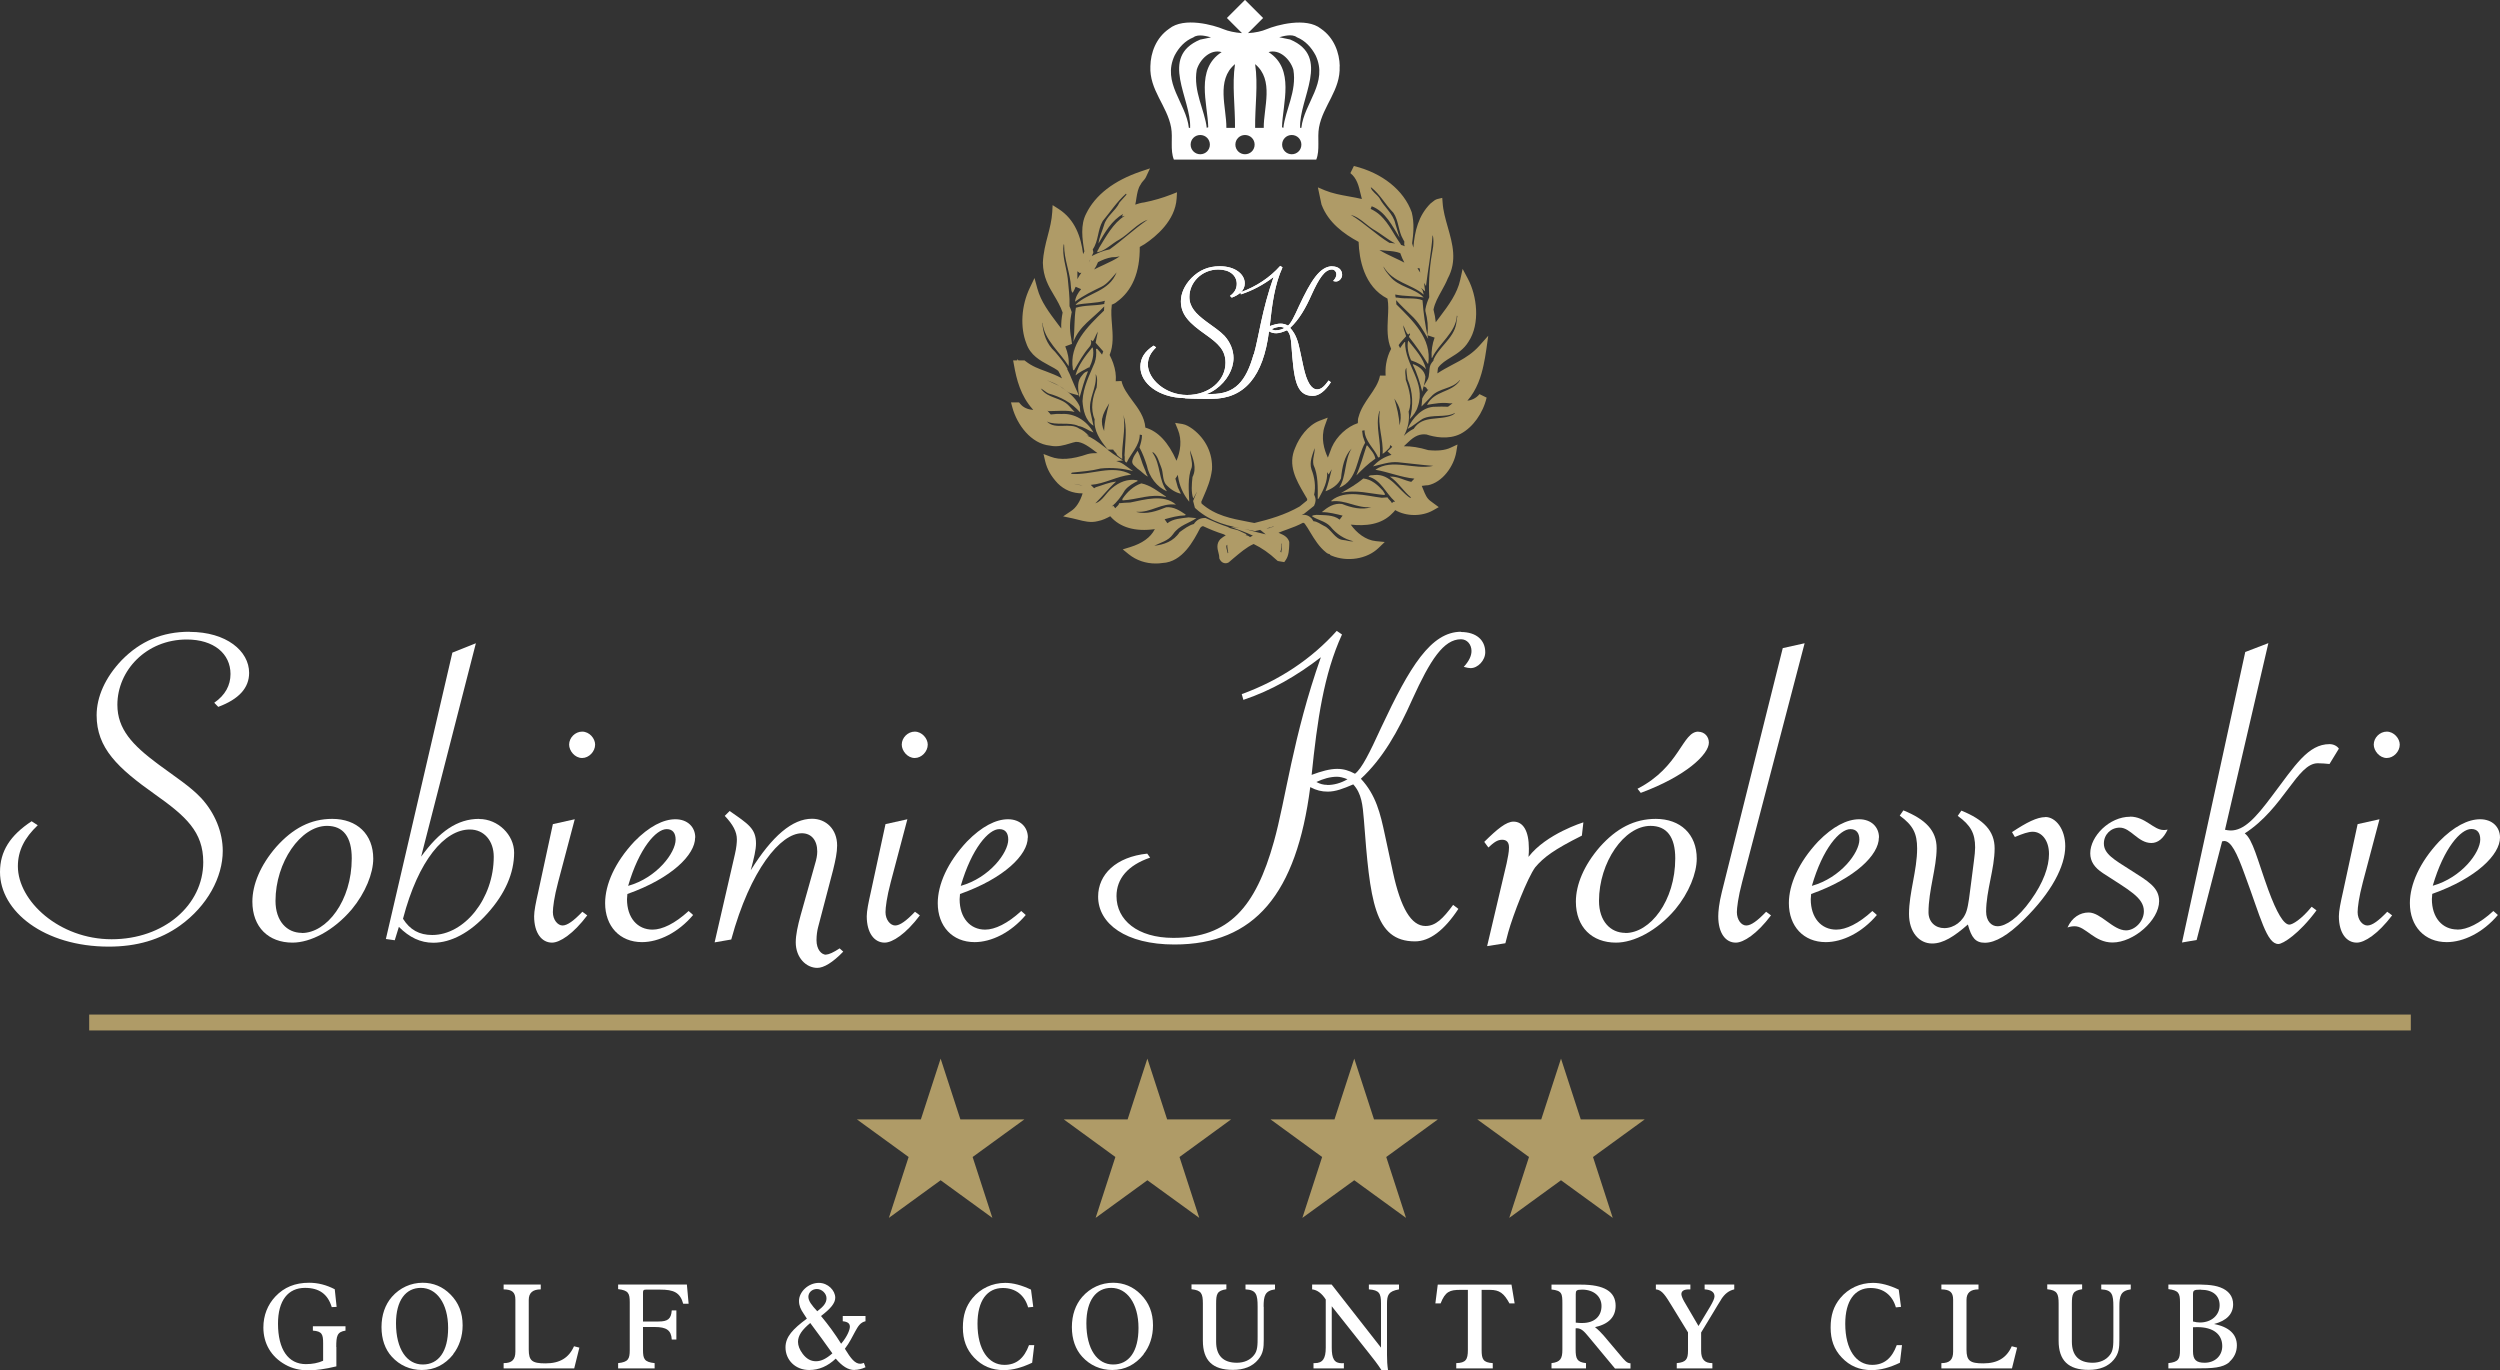<?xml version="1.0" encoding="UTF-8"?><svg id="Warstwa_2" xmlns="http://www.w3.org/2000/svg" viewBox="0 0 200 109.64"><rect x="0" y="0" width="200" height="109.64" fill="#333333" stroke="none"/><defs><style>.cls-1,.cls-2{fill:none;}.cls-3,.cls-4{fill:#fff;}.cls-5{fill:#af9b67;}.cls-2{stroke:#af9b67;stroke-width:.25px;}.cls-4{fill-rule:evenodd;}</style></defs><g id="Warstwa_1-2"><polygon class="cls-5" points="68.55 89.55 73.67 89.55 75.25 84.69 76.83 89.55 81.95 89.55 77.81 92.56 79.39 97.43 75.25 94.42 71.11 97.43 72.69 92.56 68.55 89.55"/><polygon class="cls-5" points="85.1 89.55 90.21 89.55 91.79 84.69 93.37 89.55 98.49 89.55 94.36 92.56 95.94 97.43 91.79 94.42 87.65 97.43 89.23 92.56 85.1 89.55"/><polygon class="cls-5" points="101.64 89.55 106.76 89.55 108.34 84.69 109.92 89.55 115.03 89.55 110.9 92.56 112.48 97.43 108.34 94.42 104.19 97.43 105.77 92.56 101.64 89.55"/><polygon class="cls-5" points="118.18 89.55 123.3 89.55 124.88 84.69 126.46 89.55 131.58 89.55 127.44 92.56 129.02 97.43 124.88 94.42 120.74 97.43 122.32 92.56 118.18 89.55"/><rect class="cls-5" x="7.26" y="81.29" width="185.48" height="1.02"/><rect class="cls-2" x="7.26" y="81.29" width="185.48" height="1.02"/><path class="cls-3" d="m26.91,107.76v1.55c-.92.22-1.67.32-2.23.32-.69,0-1.31-.15-1.86-.46-1.13-.63-1.75-1.69-1.75-2.97,0-.97.34-1.82.96-2.48.7-.74,1.57-1.1,2.7-1.1.7,0,1.37.17,2.05.52l.15,1.41-.39.02c-.32-1.05-1.01-1.54-2.14-1.54-1.35,0-2.16,1-2.16,2.86,0,2.07.82,3.24,2.23,3.24.52,0,.98-.09,1.38-.27v-1.39c0-.7-.07-.97-.82-1.02v-.35h2.61v.35c-.68.1-.74.44-.74,1.31"/><path class="cls-3" d="m36.26,108.35c-.66.82-1.5,1.25-2.51,1.25-.93,0-1.78-.37-2.41-1.07-.53-.58-.82-1.39-.82-2.36s.29-1.8.83-2.42c.64-.73,1.52-1.13,2.47-1.13.84,0,1.6.31,2.21.93.66.66.98,1.47.98,2.48,0,.89-.28,1.7-.76,2.31m-2.58-5.31c-1.21,0-1.99,1-1.99,2.83,0,2.09.88,3.3,2.14,3.3s2.03-1.03,2.03-2.92c0-1.99-.94-3.21-2.18-3.21Z"/><path class="cls-3" d="m45.94,109.47h-5.65v-.42c.67,0,.94-.28.94-.92v-4.16c0-.58-.25-.81-.94-.82v-.39h2.97v.39c-.64,0-.96.28-.96.84v3.98c0,.89.27,1.1,1.34,1.1,1.14,0,1.87-.44,2.28-1.37l.43.11-.41,1.65Z"/><path class="cls-3" d="m54.66,104.31c-.25-.92-.77-1.14-1.84-1.14h-1.15c-.2,0-.23.07-.23.25v2.3h1.24c.74,0,1.01-.2,1.06-.89h.37v2.33h-.37c-.04-.75-.44-1-1.36-1h-.94v1.84c0,.72.11.96.93,1.05v.42h-2.92v-.42c.81-.09.93-.33.93-1.05v-3.82c0-.72-.11-.95-.93-1.05v-.37h5.5l.14,1.54h-.43Z"/><path class="cls-3" d="m68.36,109.6c-.51,0-.98-.3-1.5-.91-.65.61-1.34.91-2.13.91-1.1,0-1.89-.8-1.89-1.81,0-.85.59-1.47,1.71-2.3l-.28-.43c-.21-.31-.35-.6-.35-.99,0-.72.74-1.44,1.59-1.44.73,0,1.31.61,1.31,1.19,0,.44-.39.89-1.14,1.46.6.72,1.14,1.46,1.61,2.22.51-.6.7-1.14.7-1.36,0-.27-.18-.4-.57-.44v-.42h1.82v.42c-.41.09-.59.39-.82.81-.23.41-.45.9-.83,1.39.48.79.81,1.2,1.23,1.2.09,0,.19-.03.29-.07l.13.35c-.31.14-.6.21-.87.21m-3.55-3.75c-.64.53-.98.99-.98,1.51,0,.3.13.63.37.95.31.41.65.6,1.07.6s.83-.21,1.31-.63c-.56-.78-1.14-1.6-1.77-2.43Zm.53-2.72c-.38,0-.68.28-.68.62s.26.67.71,1.16c.49-.37.74-.66.74-1.04s-.37-.74-.77-.74Z"/><path class="cls-3" d="m82.57,109.02c-.81.38-1.54.59-2.26.59-.97,0-1.75-.33-2.39-1.01-.61-.65-.89-1.42-.89-2.4s.24-1.71.77-2.35c.64-.78,1.59-1.22,2.62-1.22.62,0,1.3.18,2.06.54l.18,1.38-.41.04c-.28-.99-1.02-1.55-2.02-1.55-1.26,0-2.03,1.01-2.03,2.86,0,2.08.88,3.29,2.15,3.29.95,0,1.58-.52,1.97-1.58h.42l-.17,1.43Z"/><path class="cls-3" d="m91.49,108.35c-.66.82-1.5,1.25-2.51,1.25-.93,0-1.78-.37-2.41-1.07-.53-.58-.82-1.39-.82-2.36s.29-1.8.83-2.42c.64-.73,1.52-1.13,2.47-1.13.84,0,1.6.31,2.21.93.66.66.98,1.47.98,2.48,0,.89-.27,1.7-.76,2.31m-2.58-5.31c-1.21,0-1.99,1-1.99,2.83,0,2.09.88,3.3,2.14,3.3s2.03-1.03,2.03-2.92c0-1.99-.94-3.21-2.18-3.21Z"/><path class="cls-3" d="m101.1,104.54v2.64c0,.62-.03,1.09-.45,1.59-.45.55-1.14.82-2.02.82-1.63,0-2.4-.76-2.4-2.33v-2.97c0-.81-.12-1.07-.91-1.15v-.39h2.79v.39c-.75.11-.82.38-.82,1.15v3.05c0,1.11.57,1.68,1.66,1.68.58,0,1.07-.22,1.37-.61.29-.35.29-.82.29-1.49v-2.38c0-.98-.11-1.35-.97-1.39v-.39h2.36v.39c-.81.11-.91.52-.91,1.39"/><path class="cls-3" d="m110.96,104.32v4.07c0,.43.02.82.08,1.21h-.53c-.3-.47-.66-.93-1.03-1.39l-2.94-3.71v3.31c0,.87.19,1.25.81,1.25.05,0,.1,0,.16-.01v.42h-2.43v-.42h.1c.64,0,.88-.37.88-1.24v-3.85c-.31-.49-.69-.77-1.09-.81v-.39h1.56l3.95,5.05v-3.55c0-.79-.14-1.05-.97-1.11v-.39h2.41v.39c-.84.15-.96.44-.96,1.16"/><path class="cls-3" d="m120.75,104.26c-.44-.8-.79-1.07-1.55-1.07h-.67v4.81c0,.74.12,1,.89,1.05v.42h-2.92v-.42c.76-.02.93-.28.93-1.05v-4.81h-.62c-.82,0-1.19.13-1.56,1.08h-.42l.19-1.5h5.9l.25,1.5h-.43Z"/><path class="cls-3" d="m129.19,109.47l-2.11-2.54c-.34-.41-.57-.67-.94-.67-.03,0-.06.01-.09.01v1.68c0,.75.11,1.02.83,1.1v.42h-2.76v-.42c.72-.08.87-.38.87-1.07v-3.67c0-.81-.02-1.06-.87-1.15v-.39h2.35c1.86,0,2.78.55,2.78,1.69,0,.89-.55,1.47-1.65,1.71.26.21.49.44.69.67l1.35,1.6c.31.37.51.62.78.62h.02v.42h-1.25Zm-2.62-6.3c-.46,0-.51.08-.51.36v2.28c.22.03.39.03.52.03.98,0,1.54-.54,1.54-1.36,0-.77-.62-1.31-1.55-1.31Z"/><path class="cls-3" d="m137.7,103.95c-.35.54-.86,1.44-1.61,2.65v1.47c0,.68.28.98.9.98v.42h-2.85v-.42c.75-.07.9-.32.9-.99v-1.47l-1.28-2.09c-.5-.81-.79-1.32-1.29-1.35v-.39h2.76v.39h-.12c-.39,0-.6.13-.6.38,0,.11.07.32.23.6l1.14,1.95c.77-1.3,1.28-2.03,1.28-2.37s-.27-.53-.79-.56v-.39h2.37v.39c-.44.1-.76.36-1.04.79"/><path class="cls-3" d="m151.99,109.02c-.8.38-1.54.59-2.26.59-.97,0-1.75-.33-2.39-1.01-.62-.65-.89-1.42-.89-2.4s.24-1.71.77-2.35c.64-.78,1.59-1.22,2.62-1.22.62,0,1.3.18,2.06.54l.18,1.38-.41.04c-.28-.99-1.02-1.55-2.02-1.55-1.26,0-2.03,1.01-2.03,2.86,0,2.08.88,3.29,2.15,3.29.95,0,1.58-.52,1.97-1.58h.42l-.17,1.43Z"/><path class="cls-3" d="m160.96,109.47h-5.65v-.42c.67,0,.94-.28.94-.92v-4.16c0-.58-.25-.81-.94-.82v-.39h2.97v.39c-.65,0-.96.28-.96.84v3.98c0,.89.28,1.1,1.34,1.1,1.14,0,1.87-.44,2.28-1.37l.43.11-.41,1.65Z"/><path class="cls-3" d="m169.55,104.54v2.64c0,.62-.03,1.09-.44,1.59-.45.55-1.14.82-2.02.82-1.63,0-2.4-.76-2.4-2.33v-2.97c0-.81-.12-1.07-.91-1.15v-.39h2.79v.39c-.75.11-.82.38-.82,1.15v3.05c0,1.11.57,1.68,1.66,1.68.58,0,1.07-.22,1.37-.61.29-.35.29-.82.29-1.49v-2.38c0-.98-.1-1.35-.97-1.39v-.39h2.36v.39c-.81.11-.91.52-.91,1.39"/><path class="cls-3" d="m178.36,108.96c-.54.48-1.38.51-2.68.51h-2.21v-.42c.81-.09.93-.33.93-1.05v-3.82c0-.72-.11-.95-.93-1.05v-.37h1.87c.92,0,1.67,0,2.28.23.67.25,1.03.72,1.03,1.35,0,.78-.52,1.32-1.53,1.58,1.2.23,1.83.82,1.83,1.71,0,.52-.21.97-.59,1.31m-2.29-5.77c-.59,0-.63.07-.63.4v2.15c.2.05.38.08.55.08.94,0,1.58-.6,1.58-1.38s-.55-1.24-1.5-1.24Zm-.28,3c-.11,0-.23,0-.35.01v1.93c0,.67.26.91.93.91.81,0,1.41-.54,1.41-1.33,0-.95-.72-1.52-1.99-1.52Z"/><path class="cls-3" d="m15.16,50.54c-2.18,0-3.93.75-5.42,2.27-1.33,1.39-2.01,2.95-2.01,4.41,0,2.63,1.69,4.22,4.67,6.33,2.47,1.75,3.86,2.99,3.86,5.42,0,3.44-3.15,6.17-7.33,6.17s-7.5-3.05-7.5-5.84c0-1.23.52-2.27,1.59-3.28l-.49-.32c-1.72,1.13-2.53,2.4-2.53,4.06,0,3.15,3.54,5.97,8.7,5.97,2.24,0,4.12-.55,5.71-1.69,2.17-1.56,3.41-3.86,3.41-5.97,0-1.49-.62-3.02-1.72-4.22-.88-.94-2.11-1.72-3.47-2.73-2.04-1.52-3.24-2.79-3.24-4.74,0-2.73,2.3-5.22,5.55-5.22,2.17,0,3.5,1.14,3.5,2.76,0,.91-.42,1.69-1.3,2.3l.32.33c1.66-.62,2.47-1.52,2.47-2.72,0-1.75-1.82-3.28-4.77-3.28"/><path class="cls-3" d="m26.58,65.51c-1.72,0-3.15.75-4.48,2.24-1.27,1.46-1.91,3.02-1.91,4.38,0,2.05,1.3,3.28,3.21,3.28,1.43,0,3.28-.94,4.74-2.66,1.1-1.33,1.72-2.89,1.72-4.06,0-1.95-1.3-3.18-3.28-3.18m-2.43,9.12c-1.2,0-2.11-.94-2.11-2.56,0-3.08,2.01-6,4.12-6,1.3,0,1.98.88,1.98,2.6,0,3.41-2.01,5.97-3.99,5.97Z"/><path class="cls-3" d="m38.33,65.51c-1.75,0-3.18,1.01-4.64,3.02l4.38-17.07-1.88.75-5.32,22.91.71.1.33-1.07c.84.84,1.72,1.27,2.76,1.27,1.4,0,2.95-.81,4.32-2.34,1.43-1.59,2.14-3.24,2.14-4.87,0-1.43-1.3-2.69-2.79-2.69m-3.76,9.28c-1.04,0-1.79-.42-2.34-1.3,1.23-4.71,3.34-7.14,5.35-7.14,1.14,0,1.91.91,1.91,2.18,0,3.34-2.34,6.26-4.93,6.26Z"/><path class="cls-3" d="m46.57,58.53c-.55,0-1.04.48-1.04,1.04,0,.49.45,1.07,1.04,1.07.55,0,1.04-.52,1.04-1.07,0-.49-.45-1.04-1.04-1.04"/><path class="cls-3" d="m45.01,74.04c-.39,0-.78-.45-.78-1.07,0-.36.1-1.2.42-2.4l1.33-5.03-1.75.39-1.17,5.42c-.2.88-.33,1.53-.33,1.95,0,1.36.62,2.11,1.43,2.11.62,0,1.69-.68,2.82-2.18l-.39-.29c-.68.71-1.2,1.1-1.59,1.1"/><path class="cls-3" d="m55.62,67c0-.84-.62-1.46-1.59-1.46s-2.11.58-3.28,1.78c-1.56,1.66-2.34,3.44-2.34,4.93,0,1.85,1.17,3.12,2.95,3.12,1.33,0,2.89-.75,4.09-2.17l-.36-.32c-1.1,1.01-2.11,1.49-2.89,1.49-1.2,0-2.04-.94-2.04-2.43,0-.13.03-.29.03-.42,3.57-1.27,5.42-3.15,5.42-4.51m-2.27-.68c.45,0,.71.29.71.84,0,1.04-1.49,3.05-3.8,3.7.88-3.02,2.24-4.54,3.08-4.54Z"/><path class="cls-3" d="m66.1,76.38c-.39,0-.78-.42-.78-1.17,0-.39.06-.78.13-1.04l1.2-4.58c.19-.78.32-1.39.32-1.95,0-1.3-.88-2.14-2.01-2.14-1.56,0-3.18,1.36-4.9,4.12.26-.97.42-1.65.42-2.14,0-1.2-.62-1.56-2.11-2.6l-.39.39c.65.68.97,1.27.97,1.88,0,.23-.03.65-.16,1.2l-1.62,7.04,1.33-.23c1.53-5.62,3.96-8.5,5.65-8.5.75,0,1.23.55,1.23,1.46,0,.29-.06.62-.19,1.04l-1.14,4.06c-.23.84-.39,1.56-.39,2.17,0,1.23.84,2.04,1.72,2.04.52,0,1.23-.42,2.08-1.3l-.29-.26c-.49.32-.85.49-1.07.49"/><path class="cls-3" d="m71.62,74.04c-.39,0-.78-.45-.78-1.07,0-.36.1-1.2.42-2.4l1.33-5.03-1.75.39-1.17,5.42c-.2.88-.33,1.53-.33,1.95,0,1.36.62,2.11,1.43,2.11.62,0,1.69-.68,2.82-2.18l-.39-.29c-.68.71-1.2,1.1-1.59,1.1"/><path class="cls-3" d="m73.18,58.53c-.55,0-1.04.48-1.04,1.04,0,.49.45,1.07,1.04,1.07.55,0,1.04-.52,1.04-1.07,0-.49-.46-1.04-1.04-1.04"/><path class="cls-3" d="m82.23,67c0-.84-.62-1.46-1.59-1.46s-2.11.58-3.28,1.78c-1.56,1.66-2.34,3.44-2.34,4.93,0,1.85,1.17,3.12,2.95,3.12,1.33,0,2.89-.75,4.09-2.17l-.36-.32c-1.1,1.01-2.11,1.49-2.89,1.49-1.2,0-2.04-.94-2.04-2.43,0-.13.03-.29.03-.42,3.57-1.27,5.42-3.15,5.42-4.51m-2.27-.68c.46,0,.71.29.71.84,0,1.04-1.49,3.05-3.8,3.7.88-3.02,2.24-4.54,3.08-4.54Z"/><path class="cls-3" d="m116.9,50.54c-2.43,0-4.12,2.79-6.39,7.63-.94,2.05-1.56,3.31-2.11,3.73-.49-.26-.91-.39-1.43-.39-.58,0-1.27.19-2.04.48.45-4.35.97-8.05,2.43-11.23l-.42-.29c-2.01,2.24-4.58,3.96-7.6,5.06l.13.46c2.24-.75,4.25-1.91,6.2-3.41-2.24,6.33-2.82,11.42-3.76,14.76-1.46,5.23-3.6,7.69-8.05,7.69-2.86,0-4.54-1.43-4.54-3.34,0-1.4.91-2.47,2.69-3.08l-.23-.32c-2.5.26-3.93,1.66-3.93,3.44,0,2.17,2.21,3.83,6.1,3.83,6.43,0,9.77-4.06,10.87-12.59.49.26.91.36,1.4.36.62,0,1.23-.23,2.04-.58.68.75.75,1.65.85,2.82.49,6.43.81,9.74,4.09,9.74,1.17,0,2.34-.88,3.47-2.6l-.42-.32c-.81,1.1-1.4,1.69-2.21,1.69-1.14,0-1.98-1.43-2.6-4.28l-.65-3.02c-.36-1.69-.71-3.18-1.92-4.48,1.75-1.62,2.96-3.76,4.12-6.36,1.43-3.15,2.5-4.8,3.89-4.8.49,0,.84.42.84.94,0,.39-.2.81-.62,1.27.26.07.42.1.55.1.58,0,1.17-.62,1.17-1.27,0-.97-.71-1.62-1.95-1.62m-10.68,12.23c-.32,0-.58-.07-.88-.23.55-.26,1.1-.42,1.65-.42.23,0,.49.06.84.2-.55.32-1.1.46-1.62.46Z"/><path class="cls-3" d="m132.47,65.51c-1.72,0-3.15.75-4.48,2.24-1.27,1.46-1.92,3.02-1.92,4.38,0,2.05,1.3,3.28,3.21,3.28,1.43,0,3.28-.94,4.74-2.66,1.1-1.33,1.72-2.89,1.72-4.06,0-1.95-1.3-3.18-3.28-3.18m-2.43,9.12c-1.2,0-2.11-.94-2.11-2.56,0-3.08,2.01-6,4.12-6,1.3,0,1.98.88,1.98,2.6,0,3.41-2.01,5.97-3.99,5.97Z"/><path class="cls-3" d="m135.87,58.53c-1.3,0-1.46,2.82-4.87,4.57l.26.33c3.6-1.33,5.45-3.08,5.45-4.02,0-.49-.36-.87-.84-.87"/><path class="cls-3" d="m139.7,74.04c-.39,0-.75-.45-.75-1.07,0-.32.1-1.2.42-2.4l5-19.11-1.75.39-4.87,19.5c-.23.91-.29,1.59-.29,1.95,0,1.36.59,2.11,1.4,2.11.62,0,1.69-.68,2.82-2.18l-.39-.29c-.68.71-1.2,1.1-1.59,1.1"/><path class="cls-3" d="m150.32,67c0-.84-.62-1.46-1.59-1.46s-2.11.58-3.28,1.78c-1.56,1.66-2.34,3.44-2.34,4.93,0,1.85,1.17,3.12,2.95,3.12,1.33,0,2.89-.75,4.09-2.17l-.36-.32c-1.1,1.01-2.11,1.49-2.89,1.49-1.2,0-2.04-.94-2.04-2.43,0-.13.03-.29.03-.42,3.57-1.27,5.42-3.15,5.42-4.51m-2.27-.68c.45,0,.71.29.71.84,0,1.04-1.49,3.05-3.8,3.7.87-3.02,2.24-4.54,3.08-4.54Z"/><path class="cls-3" d="m163.62,65.37c-.65,0-1.49.42-2.66,1.2l.23.39c.62-.26,1.07-.42,1.43-.42.71,0,1.3.68,1.3,1.78,0,1.01-.45,2.3-1.46,3.7-1.01,1.43-2.01,2.08-2.66,2.08-.49,0-.91-.42-.91-1.17,0-1.66.68-3.44.68-5.06,0-1.4-.88-2.3-2.66-3.02l-.29.42c1.04.75,1.39,1.4,1.39,2.53,0,.55-.16,1.46-.32,2.82-.13.97-.2,1.72-.36,2.24-.26.84-1.01,1.39-1.79,1.39-.71,0-1.26-.49-1.26-1.27,0-1.75.65-3.57.65-5.13,0-1.4-.88-2.3-2.66-3.02l-.29.42c1.07.78,1.39,1.43,1.39,2.63,0,1.75-.65,3.54-.65,5.23,0,1.46.81,2.37,1.85,2.37.88,0,1.75-.55,2.86-1.52.29,1.07.62,1.46,1.36,1.46.84,0,1.88-.62,3.12-1.85,2.21-2.17,3.31-4.28,3.31-5.87,0-1.4-.78-2.34-1.59-2.34"/><path class="cls-3" d="m170.4,65.34c-1.65,0-3.18,1.56-3.18,2.92,0,.65.33,1.14,1.01,1.59,2.08,1.36,3.28,1.95,3.28,3.05,0,.81-.72,1.53-1.43,1.53-1.04,0-2.01-1.43-2.99-1.43-.68,0-1.33.39-1.69,1.2.19-.07.39-.1.58-.1.88,0,1.56,1.3,3.02,1.3,1.69,0,3.73-1.78,3.73-3.31,0-1.1-.88-1.59-2.31-2.5-1.27-.81-2.11-1.27-2.11-2.11,0-.71.55-1.27,1.27-1.27.88,0,1.46,1.23,2.53,1.23.52,0,.97-.36,1.3-1.07-.16.03-.23.03-.32.03-.81,0-1.46-1.07-2.69-1.07"/><path class="cls-3" d="m186.37,59.53c-1.72,0-2.76,1.69-4.61,4.15-1.33,1.78-2.24,2.76-3.31,2.76-.16,0-.29-.03-.45-.06l3.47-14.93-1.85.71-5.06,23.24,1.17-.2,2.04-7.89c.06,0,.1-.03.16-.03.55,0,1.01.91,1.65,2.69,1.27,3.41,1.75,5.55,2.69,5.55.36,0,1.66-.81,3.05-2.69l-.39-.29c-.81,1-1.53,1.43-1.78,1.43-.45,0-1.01-.94-1.69-2.79-.88-2.43-1.23-4.02-1.88-4.51,3.12-2.01,4.19-5.61,5.84-5.61.32,0,.65.03.94.06l.75-1.23c-.16-.23-.45-.36-.75-.36"/><path class="cls-3" d="m189.39,74.04c-.39,0-.78-.45-.78-1.07,0-.36.1-1.2.42-2.4l1.33-5.03-1.75.39-1.17,5.42c-.2.88-.33,1.53-.33,1.95,0,1.36.62,2.11,1.43,2.11.62,0,1.69-.68,2.83-2.18l-.39-.29c-.68.71-1.2,1.1-1.59,1.1"/><path class="cls-3" d="m190.94,58.53c-.55,0-1.04.48-1.04,1.04,0,.49.46,1.07,1.04,1.07.55,0,1.04-.52,1.04-1.07,0-.49-.46-1.04-1.04-1.04"/><path class="cls-3" d="m196.59,74.36c-1.2,0-2.04-.94-2.04-2.43,0-.13.03-.29.03-.42,3.57-1.27,5.42-3.15,5.42-4.51,0-.84-.62-1.46-1.59-1.46s-2.11.58-3.28,1.78c-1.56,1.66-2.34,3.44-2.34,4.93,0,1.85,1.17,3.12,2.95,3.12,1.33,0,2.89-.75,4.09-2.17l-.36-.32c-1.1,1.01-2.11,1.49-2.89,1.49m1.13-8.05c.46,0,.71.29.71.84,0,1.04-1.49,3.05-3.8,3.7.88-3.02,2.24-4.54,3.08-4.54Z"/><path class="cls-3" d="m126.66,65.79s-2.96.91-4.38,2.76c.03-.26.03-.49.03-.68,0-1.4-.46-2.14-1.23-2.14-.58,0-1.3.59-2.34,1.62l.33.45c.42-.39.71-.62,1.1-.62.36,0,.55.2.55.62,0,.39-.1.81-.19,1.27l-1.56,6.62,1.46-.23.23-.88c.39-1.4,1.54-4.36,2.16-5.2.68-.8,1.49-1.41,3.73-2.53l.12-1.06Z"/><path class="cls-3" d="m106.6,21.3c-1.02,0-1.73,1.17-2.68,3.19-.39.86-.65,1.39-.88,1.56-.2-.11-.38-.16-.6-.16-.25,0-.53.08-.86.2.19-1.82.41-3.37,1.02-4.7l-.18-.12c-.83.93-1.89,1.64-3.14,2.1.2-.2.3-.43.3-.7,0-.73-.76-1.37-2-1.37-.91,0-1.64.31-2.27.95-.56.58-.84,1.24-.84,1.85,0,1.1.71,1.77,1.96,2.65,1.03.73,1.61,1.25,1.61,2.27,0,1.44-1.32,2.58-3.07,2.58s-3.14-1.28-3.14-2.44c0-.52.22-.95.66-1.37l-.2-.14c-.72.47-1.06,1-1.06,1.7,0,1.3,1.44,2.46,3.55,2.5.01.01.04.02.09.02.56.04,1.6.04,2.03.04,2.69,0,4.16-1.82,4.62-5.4.2.11.38.15.58.15.26,0,.52-.1.86-.24.28.31.31.69.35,1.18.2,2.69.34,4.07,1.71,4.07.49,0,.98-.37,1.45-1.09l-.18-.14c-.34.46-.58.71-.92.71-.47,0-.83-.6-1.09-1.79l-.27-1.26c-.15-.71-.3-1.33-.8-1.87.73-.68,1.24-1.58,1.72-2.66.6-1.32,1.05-2.01,1.63-2.01.2,0,.35.18.35.39,0,.16-.08.34-.26.53.11.03.18.04.23.04.25,0,.49-.26.49-.53,0-.41-.3-.68-.81-.68m-6.27,7.03c-.61,2.19-1.5,3.18-3.36,3.18-.13,0-.29.02-.45.03.27-.11.53-.24.77-.41.91-.65,1.43-1.62,1.43-2.5,0-.62-.26-1.26-.72-1.77-.37-.39-.88-.72-1.45-1.14-.86-.64-1.36-1.17-1.36-1.98,0-1.14.97-2.19,2.32-2.19.91,0,1.47.48,1.47,1.15,0,.38-.18.71-.54.96l.14.14c.3-.11.53-.25.7-.4l.03.14c.94-.31,1.8-.77,2.62-1.39-.94,2.65-1.18,4.78-1.58,6.18Zm1.81-1.91c-.14,0-.25-.03-.37-.1.23-.11.46-.18.69-.18.1,0,.2.03.35.08-.23.14-.46.19-.68.19Z"/><path class="cls-3" d="m106.6,21.3c-1.02,0-1.73,1.17-2.68,3.19-.39.86-.65,1.39-.88,1.56-.2-.11-.38-.16-.6-.16-.25,0-.53.08-.86.2.19-1.82.41-3.37,1.02-4.7l-.18-.12c-.83.93-1.89,1.64-3.14,2.1.2-.2.3-.43.3-.7,0-.73-.76-1.37-2-1.37-.91,0-1.64.31-2.27.95-.56.58-.84,1.24-.84,1.85,0,1.1.71,1.77,1.96,2.65,1.03.73,1.61,1.25,1.61,2.27,0,1.44-1.32,2.58-3.07,2.58s-3.14-1.28-3.14-2.44c0-.52.22-.95.66-1.37l-.2-.14c-.72.47-1.06,1-1.06,1.7,0,1.3,1.44,2.46,3.55,2.5.01.01.04.02.09.02.56.04,1.6.04,2.03.04,2.69,0,4.16-1.82,4.62-5.4.2.11.38.15.58.15.26,0,.52-.1.86-.24.28.31.31.69.35,1.18.2,2.69.34,4.07,1.71,4.07.49,0,.98-.37,1.45-1.09l-.18-.14c-.34.46-.58.71-.92.71-.47,0-.83-.6-1.09-1.79l-.27-1.26c-.15-.71-.3-1.33-.8-1.87.73-.68,1.24-1.58,1.72-2.66.6-1.32,1.05-2.01,1.63-2.01.2,0,.35.18.35.39,0,.16-.08.34-.26.53.11.03.18.04.23.04.25,0,.49-.26.49-.53,0-.41-.3-.68-.81-.68m-6.27,7.03c-.61,2.19-1.5,3.18-3.36,3.18-.13,0-.29.02-.45.03.27-.11.53-.24.77-.41.91-.65,1.43-1.62,1.43-2.5,0-.62-.26-1.26-.72-1.77-.37-.39-.88-.72-1.45-1.14-.86-.64-1.36-1.17-1.36-1.98,0-1.14.97-2.19,2.32-2.19.91,0,1.47.48,1.47,1.15,0,.38-.18.71-.54.96l.14.14c.3-.11.53-.25.7-.4l.03.14c.94-.31,1.8-.77,2.62-1.39-.94,2.65-1.18,4.78-1.58,6.18Zm1.81-1.91c-.14,0-.25-.03-.37-.1.23-.11.46-.18.69-.18.1,0,.2.03.35.08-.23.14-.46.19-.68.19Z"/><path class="cls-1" d="m88.59,35.98l-.11-.11c-.52-.64-1.05-1.39-.97-2.32-.35-.81-.18-1.77.16-2.54.03-.33.11-.8-.08-1.07.14,1.1-.61,1.92-.42,3.02l.25,1.11c-.66-.42-.83-1.25-.88-1.97.05-1.12.56-2.08.97-3.07.12-.33.16-.72.11-1.09.02-.03.05-.04.09-.03.15.15.27.31.39.47l.04-.1c.02-.05.04-.11.06-.16l-.61-.69.18-.89c-.14.2-.24.53-.4.77-.06-.03-.11-.08-.17-.1.07.18.05.4-.11.56-.5.57-.85,1.21-1.21,1.84-.06.06-.1-.02-.11-.07-.32-1.97,1.18-3.4,2.49-4.68,0-.11.01-.23.02-.34-.97,1.03-1.96,1.54-2.47,2.83.13-1.11.04-1.7.2-2.72.75-.24,1.51-.14,2.27-.3,0-.1.02-.19.06-.26-.73.2-1.55.17-2.3.33l-.05-.03c1.04-.97,2.67-1.02,3.28-2.57-.34.38-.73.92-1.21,1.15-.72.35-1.46.7-2.12,1.2.04-.38.24-.71.49-1.01l-.44-.19c-.07.16-.15.32-.23.48-.13-.07-.13-.27-.14-.42-.05-1.2-.56-2.2-.55-3.42l-.04-.04c-.14.95.22,1.83.33,2.74.06.71.17,1.47.14,2.22.05.12.1.25.15.39l.03.08-.02.08c-.13.67-.18,1.24-.02,2.03l.06.43-.54.2c.2.48.33,1.01.27,1.58-.68-1.13-1.94-2.08-2.09-3.46h-.02c.07.86.34,1.69,1.02,2.31.38.46.76.9,1.02,1.4-.02-.02-.04-.03-.06-.04.17.32.28.58.4.88.07.18.16.39.27.63l.28.63-.67-.19c-.15-.04-.24-.11-.31-.17l-.05-.04s-.04-.02-.05-.04c.47.35.92.79,1.15,1.32l.05.49c-.72-.82-1.6-1.28-2.54-1.53-.22-.1-.42-.31-.63-.4.59.84,1.62.67,2.27,1.4l.44.48c-.62-.17-1.4-.08-2.08-.07-.04-.01-.07-.03-.1-.04l.27.31c.29-.04.57-.06.86-.04,1.04-.09,2.02.53,2.56,1.48-.41-.15-.76-.45-1.2-.52-.76-.35-1.8,0-2.53-.36.69.71,1.82.04,2.59.57.29.12.57.34.77.59-.11-.03-.22-.05-.33-.06.5.18.98.54,1.47.91.11.08.23.17.34.25Zm-1.23-8.17h.05c.13.55-.05,1.12-.27,1.59h-.08c-.35.19-.72.37-1.04.63.23-.81.77-1.53,1.33-2.22Zm-1.01,4c-.09-.5-.23-1.15.09-1.63.22-.27.27-.41.59-.48-.28.68-.48,1.4-.68,2.11Z"/><path class="cls-1" d="m84.76,30.88c.15.1.3.2.46.32-.15-.12-.3-.22-.46-.32Z"/><path class="cls-1" d="m86.51,21.82l-.14.02-.18-.14c0,.21,0,.42,0,.63.09-.19.2-.35.32-.51Z"/><path class="cls-1" d="m86.62,38.82c-.24-.02-.49-.05-.72-.12.22.08.46.12.72.12Z"/><path class="cls-1" d="m87.23,20.73c-.05.11-.09.19-.13.28.06-.11.11-.22.16-.35-.01.02-.02.05-.03.07Z"/><path class="cls-1" d="m98.14,43.61c-.05.06-.04.16.03.46.02.06.03.13.05.2.01-.01.03-.03.05-.04-.04-.21-.08-.44-.08-.65-.02.01-.03.02-.04.03Z"/><path class="cls-1" d="m89.58,20.5c-.2.04-.41.07-.63.07-.42.07-.72.2-1.11.39-.09.22-.2.41-.31.59.26-.14.53-.26.79-.38.44-.2.87-.4,1.26-.67Z"/><path class="cls-1" d="m101.25,42.78l-.39-.32s-.03-.01-.05-.02c0,0,0,0,.01,0l-.02-.02c-.11.03-.22.05-.33.08l-.07.02-.61-.12c-1.48-.28-2.87-.55-4.14-1.68l-.07-.07-.14-.54.04-.1c.08-.19.16-.37.23-.55.02-.03.03-.07.04-.1-.1.18-.2.36-.3.55-.18-.5-.12-1.18-.06-1.72.37-.71.05-1.48-.2-2.14.02.44.22.93.14,1.36-.34.85-.23,1.88-.2,2.76-.48-.58-.79-1.27-.9-2.04,0-.04,0-.08,0-.12l-.21.31c.07.24.14.48.2.71l.24.5c-.44-.1-.87-.37-1.22-.77-.26-.38-.18-.92-.35-1.34-.19-.43-.27-.93-.69-1.24v.08c.66.9.47,2.17,1.15,3.07-.79-.31-1.44-1.17-1.61-2.05-.16-.5-.34-1-.59-1.45.1-.31.2-.64.2-.99-.02,0-.05-.01-.07-.02l-.11-.02c0,.86-.7,1.5-1.04,2.23-.26-.04-.12-.38-.18-.57.05-1.09.24-2.22-.09-3.24.21,1.19-.18,2.35-.09,3.53-.15-.09-.31-.21-.43-.33-.02-.16-.23-.25-.29-.42h-.47c.15.11.3.23.46.34l.79.53-.54.04c.21.06.4.15.58.26l.77.55c-.79-.21-1.69-.31-2.6-.21-.73.19-1.53.25-2.3.33-.02.03-.09.06-.04.1,1.59.13,3.26-.78,4.76.04l-.02.03c-1.12.13-2.06.72-3.19.81l.27.27s.09-.06.15-.09c.53-.14,1.03-.39,1.61-.44-.61.53-1.06,1.15-1.67,1.74.6-.2.85-.82,1.34-1.22.56-.47,1.25-.77,2.01-.63l.05.06c-.34.17-.73.37-1.03.74-.28.49-.63.95-1.06,1.31l.14-.07.15.2c.09-.13.3-.24.3-.4.31-.03.56-.03.9-.06,1.15-.23,2.68-.69,3.66.17-1.17-.16-2.01.66-3.14.57l-.02.02c.82.22,1.65-.1,2.38-.38.61-.05,1.08.27,1.56.59l-.05.06c-.55.01-1.09.16-1.64.31l.22.32c.46-.37,1.1-.4,1.7-.47l.62.06c-.6.43-1.36.55-1.87,1.29-.37.54-.99.66-1.5.92.76-.08,1.55-.35,2.03-1.09.36-.26.72-.53,1.14-.65,0,0,0,0,0,0,.21-.33.53-.49.87-.48h.07s.06.03.06.03c.64.29,1.12.49,1.68.67l.08.04c.12.08.26.11.43.15.14.03.31.07.47.15l.57.27-.1.06c.13.01.26.07.38.17.07-.03.13-.07.2-.1-.58-.26-1.17-.49-1.76-.69.99.05,1.86.39,2.79.59Zm-10.63-6.03c.1-.33.21-.42.39-.7.24.41.34.96.55,1.41.16.32.09.36.28.65-.32-.17-.46-.4-.8-.61-.22-.23-.56-.36-.41-.75Zm2.65,3.01c-1.19-.3-2.29.21-3.45.27-.05-.02-.03-.07-.03-.12.37-.56.9-1.05,1.52-1.25.73.15,1.34.65,1.96,1.05v.04Z"/><path class="cls-1" d="m101.52,42.25s.02,0,.03,0c.06-.03.15-.08.26-.09.03-.02.06-.03.1-.04-.19.06-.38.11-.57.17h.07s.08-.02.12-.03Z"/><path class="cls-1" d="m88.74,32.26s-.03.06-.05.08c-.22.36-.44.71-.5,1.1-.07.38,0,.72.15,1.04.03-.77.21-1.5.41-2.22Z"/><path class="cls-1" d="m88.77,19.94c1.06-.76,1.97-1.63,3.04-2.37-.83.29-1.49,1.12-2.27,1.59-.6.31-1.11.89-1.75,1.01-.05-.13.11-.21.13-.34.56-.9,1.13-2,2.06-2.57l-.23.05.1-.2c-.9.5-1.48,1.51-1.97,2.36.06-.5.29-.97.44-1.46.2-.73.92-1.13,1.24-1.82l.56-.63-.04-.08c-.72.64-1.24,1.43-1.86,2.19-.42.69-.33,1.6-.8,2.27,0,.05.02.1.03.15l.02.1-.04.09c-.03.08-.06.14-.09.2l.09-.05c.46-.23.83-.4,1.34-.49Z"/><path class="cls-1" d="m83.74,30.41c.33.16.67.31,1,.46-.33-.19-.66-.34-1-.46Z"/><path class="cls-1" d="m112.35,21.01c-.12-.22-.22-.45-.33-.76-.32-.13-.69-.16-1.08-.19-.19-.02-.39-.03-.59-.06.36.23.76.41,1.16.6.28.13.56.26.84.41Z"/><path class="cls-1" d="m111.62,19.48c-.62-.31-1.16-.79-1.77-1.14-.59-.38-1.12-.98-1.78-1.15,1.06.63,1.99,1.56,3.06,2.22-.01,0-.02,0-.04,0,.17.01.35.03.52.06Z"/><path class="cls-1" d="m116.17,33.21c.08-.06.21-.09.24-.19-.74.42-1.83.08-2.6.48-.4.25-.78.58-1.2.81.4-.89,1.22-1.8,2.23-1.78.32-.03.66-.02,1.01,0l.37-.28c-.07.01-.14.02-.21.01-.62-.1-1.25.02-1.84.12.62-1.19,1.95-.94,2.64-1.96l-.02-.02c-.63.75-1.64.59-2.29,1.32l-.77.79.06-.65c.14-.27.31-.5.49-.71h-.08s-.09-.15-.09-.15l-.21-.11c-.04.14-.08.29-.11.43-.17-.7-.4-1.48-.76-2.16l.02-.04c.43.15.91.48.99,1,0,.26-.07.5-.13.74l.07-.11h0s.02-.03.02-.03l.08-.13c.22-.35.23-.37.25-.67.02-.13.03-.21.03-.29.01-.19.03-.4.18-.61.07-.09.14-.17.21-.24-.03.02-.06.04-.09.07.38-1.07,1.66-1.77,1.85-2.98l.09-.6-.04-.03c-.08,1.38-1.43,2.2-1.98,3.38h-.04c-.03-.57.06-1.11.24-1.62l-.57-.19c.06-.71,0-1.26-.17-1.94l-.02-.07v-.07c.07-.34.18-.66.32-.96-.07-1.39.06-2.69.31-4.04.02-.31.04-.6-.02-.9l-.03.02c-.1,1.38-.36,2.67-.52,4.02-.06-.08-.11-.16-.16-.25l.09.68-.33-.29c.04.07.09.14.13.21l.09.34c-1.03-.88-2.46-.94-3.23-2.26.07.27.33.56.51.78.74.91,1.92.91,2.72,1.71-.73-.14-1.56-.08-2.29-.24v.04c.02.06.03.13.04.19.05.02.11.03.16.02.64.13,1.4-.03,1.99.21.08,1.08.21,2.01.46,3.1-.39-.65-.77-1.36-1.39-1.92-.38-.36-.81-.77-1.18-1.19.01.11.02.23.02.34,1.28,1.28,2.85,2.72,2.55,4.74h-.05c-.45-.74-.93-1.44-1.48-2.12-.04-.13.14-.21.05-.3l-.13.1c-.21-.2-.24-.51-.4-.75.03.3.16.59.24.88-.2.24-.44.46-.6.71.02.06.05.11.08.17l.04.07c.11-.17.23-.33.35-.49h.05c-.05,1.87,1.7,3.22,1.01,5.17-.11.39-.35.69-.64,1,.3-1.07.26-2.2-.18-3.19-.04-.33-.08-.57-.09-.92-.18.26-.04.64-.05.96.28.74.55,1.73.23,2.54.1.66-.03,1.33-.38,1.95.21-.2.49-.43.83-.59v-.02c.69-1.07,2.03-.62,3.03-1.05Zm-3.52-5.97c.55.7,1.23,1.41,1.43,2.3-.3-.35-.75-.56-1.19-.71-.21-.47-.35-1.07-.24-1.59Z"/><path class="cls-1" d="m102.5,44.2c.04-.19.05-.42.06-.63v-.06s-.02-.03-.03-.04c0,.23-.03.48-.1.67.02.02.05.04.07.06Z"/><path class="cls-1" d="m109.5,38.09c.09-.16.33-.09.49-.13,1.25-.11,1.88,1.16,2.79,1.8.05-.02.08.06.13,0-.6-.47-1.04-1.24-1.7-1.67.6-.04,1.13.29,1.71.42l.25-.26c-1.06-.1-2.07-.52-3.12-.71,1.32-.93,3.09.02,4.64-.31-.92-.07-1.87-.2-2.81-.29-.7-.07-1.38.19-2.02.33.41-.46.92-.77,1.48-.92l-.32-.28.38-.36-.15-.15c-.02.07-.05.15-.07.22-.15.16-.35.37-.55.49.07-1.2-.42-2.23-.22-3.45l-.05.06c-.34,1.22.19,2.4.04,3.64-.04.02-.08.05-.13.03-.33-.72-1.07-1.3-1.09-2.17l-.15.03s-.03,0-.04.01l.06.44.18.52c-.68,1.2-.57,2.99-2.07,3.6.6-.93.41-2.2.99-3.14-.59.61-.75,1.51-.85,2.39-.22.53-.76.85-1.24,1.03.22-.55.35-1.16.5-1.76l-.25.42-.12-.19c.05.74-.31,1.44-.66,2.08-.03.02-.05.08-.09.06,0-.93.05-1.91-.34-2.72-.11-.48.12-.9.09-1.34-.16.52-.45,1.11-.25,1.71.24.59.35,1.37.21,2.02,0,.01.02.03.02.04.15.33.08.58,0,.78l-.03.07-.78.62c-.07.04-.14.08-.21.12.27-.07.54.02.77.24l.04.04c.05.07.1.14.14.21.3,0,.56.24.84.37.56.24.87,1.09,1.53,1.13.28,0,.54.14.82.1-.72-.17-1.34-.56-1.85-1.19-.42-.44-1-.49-1.47-.82.09-.09.24-.06.37-.1.61.04,1.36-.01,1.85.38l.24-.32c-.54-.14-1.07-.29-1.67-.28.46-.38.99-.75,1.63-.65.69.28,1.57.51,2.33.25-1.17.11-2.03-.62-3.19-.46v-.06c1.11-.91,2.76-.38,4.03-.23l.46-.03c.07.15.29.29.35.46.05-.05.11-.09.18-.13l.08-.04c-.73-.64-1.12-1.73-2.12-1.99Zm-.16-2.45h.06c.26.35.56.63.64,1.05-.65.47-1.03.85-1.52,1.34.31-.74.57-1.59.82-2.39Zm1.41,3.95c-1.11-.1-2.31-.45-3.46-.16.66-.36,1.23-.7,1.8-1.17.64.07,1.11.48,1.56.97l.18.29-.07.06Z"/><path class="cls-1" d="m112,32.83c-.07-.33-.25-.63-.45-.94.2.69.38,1.39.41,2.13.11-.35.15-.76.04-1.2Z"/><path class="cls-1" d="m112.05,19.51s.02.04.02.07c.1.03.21.07.31.11-.01-.04-.02-.08-.04-.13l-.02-.07v-.07s.02-.07.02-.1c-.04-.06-.08-.14-.11-.2-.38-.65-.34-1.48-.77-2.11-.64-.64-1.07-1.48-1.78-2.03l-.03.02c.11.33.49.53.69.83.36.71,1.11,1.25,1.28,2.07l.34,1.11c-.57-.92-1.14-2.09-2.21-2.51,0,0,0-.02-.02-.03l-.09.21c.28.14.55.31.8.54.69.67,1.04,1.52,1.6,2.27Z"/><path class="cls-1" d="m113.59,21.76s.02.03.03.04c-.02-.11-.03-.21-.04-.32l-.18-.05h0c.04.12.11.22.19.33Z"/><path class="cls-5" d="m117.37,32.08c.8-.9,1.13-2.02,1.31-2.85.08-.38.16-.79.23-1.3l.15-1.07-.72.81c-.5.56-1.09.93-1.59,1.21-.19.11-.39.21-.58.31-.39.21-.79.42-1.18.68,0-.07.01-.14.02-.2.01-.14.02-.22.05-.27.25-.34.62-.57,1.01-.81.49-.3,1.05-.65,1.42-1.27.94-1.43.67-3.66-.06-5.02l-.42-.79-.19.87c-.24,1.1-.92,2.02-1.65,2.99-.1.14-.21.27-.31.41-.03-.33-.09-.66-.18-1.01.1-.53.37-1,.64-1.49.18-.33.37-.67.5-1,.77-1.42.38-2.79,0-4.12-.19-.67-.37-1.3-.41-1.94l-.03-.39-.38.09c-.17.04-.3.15-.42.25-.03.03-.06.05-.1.08l-.04.03c-.97.97-1.27,2.23-1.37,3.53-.03-.11-.07-.22-.1-.35.1-.74.19-1.59-.03-2.47-.63-1.77-2.36-3.16-4.63-3.71l-.28.57c.52.41.67,1.02.82,1.67.03.13.06.26.1.4-.35-.08-.71-.15-1.06-.21-.67-.12-1.3-.24-1.89-.48l-.57-.24.29,1.37.02.05c.54,1.4,1.76,2.3,2.95,2.94.04,1.33.41,3.57,2.31,4.54.09.47.06.99.03,1.55-.04.84-.08,1.71.26,2.47-.19.35-.33.76-.4,1.2-.05.31-.06.63-.04.94h-.45c-.11.59-.46,1.09-.83,1.63-.36.52-.72,1.05-.88,1.66-.06.15-.06.3-.06.44,0,.02,0,.05,0,.07-.86.28-1.7,1.05-2.09,1.94-.06.15-.11.3-.17.45-.05.13-.09.25-.14.37-.3-.63-.58-1.58-.25-2.53l.24-.67-.66.25c-.95.37-1.63,1.36-1.94,2.15-.63,1.39.08,2.6.7,3.67.09.15.17.29.24.41.02.04.03.07,0,.15l-.59.48c-1.17.67-2.43,1.03-3.62,1.32l-.47-.09c-1.41-.27-2.64-.5-3.75-1.46l-.03-.14c.06-.15.13-.3.19-.44.29-.67.56-1.29.67-2.15.07-1.25-.48-2.42-1.52-3.22l-.07-.05c-.22-.15-.48-.32-.78-.37l-.58-.09.22.54c.34.81.21,1.75-.11,2.49-.65-1.48-1.49-2.37-2.49-2.65-.07-.86-.56-1.52-1.04-2.16-.38-.52-.75-1.01-.87-1.57l-.46.02c.04-.47-.03-.95-.21-1.46-.07-.2-.16-.4-.28-.64.32-.79.25-1.62.19-2.41-.04-.52-.09-1.05-.02-1.56v-.06s.04-.02.06-.02c.09-.04.22-.09.33-.19,1.24-.89,1.87-2.37,1.85-4.4.03-.02.05-.03.08-.05l.31-.18c.9-.6,2.44-1.87,2.56-3.64l.03-.51-.48.19c-.67.26-1.39.47-2.13.62-.26.03-.5.1-.73.18.04-.17.07-.34.09-.51.07-.42.13-.81.35-1.11l.03-.06c.03-.06.09-.13.15-.2.08-.09.18-.2.24-.33l.32-.69-.72.24c-2.18.74-3.66,1.89-4.39,3.39-.46.88-.32,2-.14,3.01-.04.09-.07.16-.1.22-.17-1.36-.64-2.77-1.97-3.62l-.47-.3-.03.55c-.04.65-.19,1.26-.36,1.9-.18.68-.36,1.38-.39,2.17.02,1.12.46,1.88.9,2.61.25.42.5.85.68,1.36-.08.42-.13.83-.11,1.28-.09-.11-.17-.23-.26-.34-.7-.93-1.37-1.81-1.65-2.85l-.23-.85-.38.8c-.68,1.41-.78,3.16-.27,4.44.32.94,1.1,1.36,1.78,1.73.15.08.3.16.44.24.14.08.24.15.33.22.13.22.22.41.3.6-.43-.24-.86-.4-1.28-.56-.58-.21-1.12-.41-1.63-.81l-.09-.07h-.48s-.08-.07-.12-.1c0,.03.01.07.02.1h-.33l.07.38c.2,1.15.54,2.47,1.49,3.52.02.02.03.04.05.06-.45-.03-.8-.19-1.04-.48l-.1-.12h-.64l.11.41c.37,1.36,1.48,2.9,3.01,3.05.59.13,1.12-.03,1.58-.17.16-.05.32-.1.49-.13.53-.02,1.08.41,1.73.9,0,0,0,0,0,0-.26,0-.53,0-.8.08-1.24.43-2.21.49-2.94.21l-.58-.22.14.6c.15.62.47,1.19,1,1.75.53.53,1.19.8,1.97.8h.02c-.21.67-.52,1.15-.92,1.41l-.64.43.76.16c.14.03.27.06.41.1.49.13,1.05.27,1.61.12.37-.07.69-.23.99-.39.78.9,2,1.25,3.57,1.03l-.02.03c-.33.64-.99,1.11-1.96,1.41l-.59.18.48.39c.61.49,1.36.74,2.15.74.18,0,.36-.01.54-.04,1.61-.07,2.5-1.79,3.02-2.79.06-.09.13-.14.23-.16.5.23,1.04.46,1.65.65.06.03.11.06.17.09-.13.07-.27.16-.43.3-.35.37-.23.79-.15,1.1.03.12.06.24.06.33v.1c.07.18.19.32.34.37.13.05.27.04.4-.03l.04-.03c.12-.1.24-.2.35-.3.54-.45,1.04-.89,1.62-1.15.64.31,1.24.72,1.86,1.3l.07.06.52.09.12-.17c.25-.36.26-.82.28-1.22v-.18s0-.05,0-.05c-.12-.4-.47-.56-.73-.67-.04-.02-.09-.04-.13-.06.23-.1.46-.18.71-.27.42-.15.84-.31,1.25-.53.04,0,.09.03.13.06.16.22.31.46.46.72.34.56.7,1.15,1.25,1.59.09.08.19.12.26.14.02,0,.04.01.04,0l.05.08.09.04c1.27.53,2.84.27,3.75-.6l.51-.49-.71-.07c-.82-.08-1.54-.66-2.01-1.32,1.16.12,2.45.03,3.35-.93.07-.06.13-.13.18-.2,0-.01.02-.02.03-.03.87.51,2.13.53,3.04.01l.44-.25-.65-.48c-.31-.22-.44-.55-.59-.93-.04-.1-.08-.19-.12-.29.06,0,.11-.02.17-.02.09-.01.19-.03.28-.03h.05c1.17-.24,2.07-1.53,2.26-2.65l.1-.61-.56.26c-.43.2-1.03.27-1.78.19-.73-.22-1.37-.32-1.95-.31l.35-.33c.51-.5.95-.68,1.46-.61.61.2,1.74.44,2.72-.05.98-.51,1.8-1.65,2.09-2.9l-.57-.28c-.28.35-.67.5-1.05.54Zm-15.46,10.04s-.06.03-.1.04c-.11.01-.2.05-.26.09-.01,0-.02,0-.03,0-.04.01-.08.02-.12.02h-.07c.19-.05.38-.1.57-.16Zm-13.72-8.68c.07-.39.28-.73.5-1.1.02-.03.03-.06.05-.08-.2.72-.38,1.46-.41,2.22-.15-.32-.22-.67-.15-1.04Zm-.76-13.15l.04-.09-.02-.1s-.02-.1-.03-.15c.47-.67.38-1.57.8-2.27.63-.76,1.14-1.55,1.86-2.19l.04.08-.56.63c-.32.69-1.05,1.09-1.24,1.82-.15.49-.38.96-.44,1.46.49-.86,1.07-1.87,1.97-2.36l-.1.2.23-.05c-.93.57-1.5,1.67-2.06,2.57-.02.13-.18.21-.13.34.65-.12,1.16-.7,1.75-1.01.79-.47,1.44-1.3,2.27-1.59-1.07.73-1.98,1.61-3.04,2.37-.51.1-.89.27-1.34.49l-.09.05c.03-.06.06-.12.09-.2Zm.41.68c.39-.19.69-.32,1.11-.39.22,0,.43-.02.63-.07-.39.27-.82.46-1.26.67-.26.12-.53.24-.79.38.12-.17.22-.36.31-.59Zm-.61-.24s.02-.04.03-.07c-.04.13-.1.24-.16.35.04-.09.07-.17.13-.28Zm-.86,1.11l.14-.02c-.11.15-.22.32-.32.51,0-.21,0-.42,0-.63l.18.14Zm-1.15,9.36c-.15-.11-.31-.22-.46-.32.15.09.31.19.46.32Zm-.48-.33c-.34-.15-.67-.3-1-.46.34.13.68.27,1,.46Zm2.04,3.95c.11.01.22.03.33.06-.21-.25-.48-.47-.77-.59-.77-.54-1.91.14-2.59-.57.73.35,1.77,0,2.53.36.44.07.79.37,1.2.52-.54-.95-1.53-1.56-2.56-1.48-.28-.02-.57,0-.86.04l-.27-.31s.07.03.1.04c.69,0,1.47-.1,2.08.07l-.44-.48c-.66-.73-1.68-.56-2.27-1.4.21.09.4.3.63.4.94.26,1.82.71,2.54,1.53l-.05-.49c-.23-.53-.68-.96-1.15-1.32.02.01.04.02.05.04l.05.04c.07.06.16.13.31.17l.67.19-.28-.63c-.11-.25-.19-.45-.27-.63-.12-.3-.23-.57-.4-.88.02.02.04.03.06.04-.26-.5-.64-.95-1.02-1.4-.68-.62-.95-1.45-1.02-2.31h.02c.15,1.39,1.41,2.34,2.09,3.46.05-.57-.07-1.09-.27-1.58l.54-.2-.06-.43c-.16-.79-.11-1.36.02-2.03l.02-.08-.03-.08c-.04-.13-.09-.26-.15-.39.03-.75-.08-1.51-.14-2.22-.11-.91-.47-1.79-.33-2.74l.04.04c-.01,1.22.5,2.23.55,3.42.02.15.02.35.14.42.09-.16.17-.32.23-.48l.44.19c-.25.3-.45.63-.49,1.01.66-.5,1.4-.85,2.12-1.2.48-.23.87-.77,1.21-1.15-.61,1.55-2.24,1.6-3.28,2.57l.05.03c.75-.16,1.57-.12,2.3-.33-.04.07-.06.16-.06.26-.76.16-1.52.07-2.27.3-.16,1.01-.07,1.61-.2,2.72.51-1.29,1.5-1.8,2.47-2.83-.01.11-.02.23-.02.34-1.31,1.28-2.81,2.7-2.49,4.68,0,.05.05.14.11.07.37-.63.71-1.27,1.21-1.84.15-.16.18-.38.11-.56.06.02.11.06.17.1.16-.24.26-.57.4-.77l-.18.89.61.69c-.02.05-.04.11-.06.16l-.04.1c-.12-.16-.25-.32-.39-.47-.04,0-.07,0-.09.03.05.38,0,.77-.11,1.09-.41.99-.92,1.95-.97,3.07.05.72.22,1.55.88,1.97l-.25-1.11c-.19-1.1.56-1.92.42-3.02.18.27.11.73.08,1.07-.34.77-.51,1.74-.16,2.54-.08.93.45,1.68.97,2.32l.11.11c-.11-.08-.23-.17-.34-.25-.49-.38-.97-.74-1.47-.91Zm-.88,3.88c.23.07.47.1.72.12-.26,0-.5-.04-.72-.12Zm12.32,5.57c-.01-.07-.03-.13-.05-.2-.08-.3-.09-.4-.03-.46.02-.01.03-.02.04-.03,0,.21.04.44.08.65-.02.01-.03.03-.05.04Zm1.8-1.29c-.13-.11-.25-.16-.38-.17l.1-.06-.57-.27c-.16-.08-.33-.12-.47-.15-.16-.04-.3-.07-.43-.15l-.08-.04c-.56-.18-1.04-.38-1.68-.67l-.06-.03h-.07c-.34-.01-.66.15-.87.48,0,0,0,0,0,0-.42.11-.77.39-1.14.65-.48.74-1.27,1.01-2.03,1.09.5-.26,1.12-.38,1.5-.92.5-.74,1.27-.86,1.87-1.29l-.62-.06c-.6.08-1.24.1-1.7.47l-.22-.32c.54-.15,1.09-.3,1.64-.31l.05-.06c-.47-.32-.95-.64-1.56-.59-.73.29-1.56.6-2.38.38l.02-.02c1.13.09,1.97-.73,3.14-.57-.98-.86-2.51-.4-3.66-.17-.34.02-.59.02-.9.06,0,.16-.21.27-.3.4l-.15-.2-.14.07c.43-.36.78-.82,1.06-1.31.3-.37.69-.57,1.03-.74l-.05-.06c-.76-.14-1.45.16-2.01.63-.5.4-.74,1.02-1.34,1.22.61-.59,1.06-1.21,1.67-1.74-.58.05-1.08.29-1.61.44-.06.03-.1.05-.15.09l-.27-.27c1.14-.09,2.07-.69,3.19-.81l.02-.03c-1.5-.82-3.17.09-4.76-.04-.05-.04.02-.06.04-.1.78-.08,1.57-.14,2.3-.33.92-.1,1.81,0,2.6.21l-.77-.55c-.18-.12-.37-.2-.58-.26l.54-.04-.79-.53c-.16-.11-.31-.22-.46-.34h.47c.06.17.27.25.29.42.12.12.27.24.43.33-.08-1.17.31-2.34.09-3.53.33,1.02.14,2.15.09,3.24.06.19-.08.53.18.57.33-.73,1.04-1.36,1.04-2.23l.11.02s.05.01.07.02c0,.34-.1.67-.2.99.25.46.43.95.59,1.45.17.88.82,1.74,1.61,2.05-.69-.89-.5-2.16-1.15-3.07v-.08c.43.31.5.81.69,1.24.17.42.09.96.35,1.34.35.4.78.67,1.22.77l-.24-.5c-.07-.23-.13-.46-.2-.71l.21-.31s0,.08,0,.12c.11.77.42,1.45.9,2.04-.03-.89-.15-1.92.2-2.76.08-.43-.12-.92-.14-1.36.24.66.57,1.43.2,2.14-.06.54-.12,1.22.06,1.72.1-.18.2-.36.3-.55-.01.03-.03.07-.04.1-.08.18-.16.36-.23.55l-.04.1.14.54.07.07c1.27,1.13,2.66,1.4,4.14,1.68l.61.12.07-.02c.11-.03.22-.05.33-.08l.02.02s0,0-.01,0c.02.01.03.01.05.02l.39.32c-.93-.2-1.8-.53-2.79-.59.59.2,1.18.42,1.76.69-.07.03-.13.07-.2.1Zm2.54.53v.06c0,.21-.02.44-.06.63-.02-.02-.05-.04-.07-.06.07-.19.1-.44.1-.67.01.01.03.03.04.04Zm11.02-22.03c0,.11.02.22.04.32,0-.01-.02-.03-.03-.04-.08-.11-.15-.21-.19-.32h0s.18.04.18.04Zm-2.03,10.41c.2.31.38.61.45.94.1.44.06.85-.04,1.2-.03-.74-.21-1.44-.41-2.13Zm-1.81-15.41s0,.02.02.03c1.07.41,1.64,1.59,2.21,2.51l-.34-1.11c-.17-.82-.92-1.36-1.28-2.07-.21-.3-.58-.5-.69-.83l.03-.02c.71.54,1.14,1.39,1.78,2.03.43.63.39,1.46.77,2.11.03.06.07.14.11.2,0,.03,0,.07-.01.1v.07s0,.07,0,.07c.01.04.02.09.04.13-.1-.05-.2-.08-.31-.11,0-.03,0-.05-.02-.07-.55-.75-.9-1.6-1.6-2.27-.24-.23-.51-.4-.8-.54l.09-.21Zm-1.67.71c.66.17,1.19.77,1.78,1.15.61.34,1.15.82,1.77,1.14-.17-.03-.35-.04-.52-.06.01,0,.02,0,.04,0-1.07-.65-2-1.59-3.06-2.22Zm2.87,2.87c.39.03.75.06,1.08.19.11.31.21.54.33.76-.28-.15-.56-.28-.84-.41-.4-.19-.79-.37-1.16-.6.2.03.39.04.59.06Zm.59,20.06c-.07.03-.13.08-.18.13-.06-.17-.28-.31-.35-.46l-.46.03c-1.27-.15-2.92-.68-4.03.23v.06c1.16-.15,2.02.57,3.19.46-.75.26-1.63.03-2.33-.25-.65-.1-1.17.26-1.63.65.6,0,1.13.15,1.67.28l-.24.32c-.49-.4-1.24-.35-1.85-.38-.12.03-.28,0-.37.1.47.33,1.05.38,1.47.82.51.63,1.13,1.02,1.85,1.19-.29.05-.54-.09-.82-.1-.66-.05-.96-.89-1.53-1.13-.27-.13-.54-.36-.84-.37-.05-.07-.09-.14-.14-.21l-.04-.04c-.23-.23-.51-.31-.77-.24.07-.04.14-.08.21-.12l.78-.62.03-.07c.09-.2.16-.45,0-.78,0-.01-.02-.03-.02-.04.15-.65.03-1.43-.21-2.02-.2-.6.09-1.19.25-1.71.03.45-.2.86-.09,1.34.38.81.34,1.79.34,2.72.05.03.06-.04.09-.06.35-.63.71-1.34.66-2.08l.12.19.25-.42c-.15.6-.28,1.21-.5,1.76.48-.18,1.02-.5,1.24-1.03.09-.89.26-1.79.85-2.39-.59.93-.4,2.2-.99,3.14,1.49-.61,1.38-2.4,2.07-3.6l-.18-.52-.06-.44s.03,0,.04-.01l.15-.03c.02.87.77,1.44,1.09,2.17.05.02.09-.02.13-.03.15-1.24-.38-2.42-.04-3.64l.05-.06c-.2,1.22.29,2.24.22,3.45.2-.12.4-.34.55-.49.03-.07.05-.15.07-.22l.15.15-.38.36.32.28c-.56.15-1.07.46-1.48.92.64-.14,1.32-.4,2.02-.33.94.09,1.88.22,2.81.29-1.55.34-3.32-.62-4.64.31,1.05.18,2.06.61,3.12.71l-.25.26c-.58-.12-1.11-.46-1.71-.42.66.43,1.1,1.2,1.7,1.67-.05.06-.08-.02-.13,0-.91-.64-1.54-1.91-2.79-1.8-.16.04-.4-.03-.49.13,1,.26,1.39,1.35,2.12,1.99l-.08.04Zm.78-5.25c.34-.62.47-1.29.38-1.95.32-.81.04-1.8-.23-2.54.02-.32-.13-.7.05-.96,0,.34.05.59.09.92.44.99.48,2.12.18,3.19.29-.3.53-.61.64-1,.69-1.96-1.05-3.3-1.01-5.17h-.05c-.13.16-.24.32-.35.49l-.04-.07c-.03-.05-.05-.11-.08-.17.16-.25.4-.47.6-.71-.08-.29-.21-.58-.24-.88.16.24.19.55.4.75l.13-.1c.09.1-.09.17-.05.3.55.69,1.03,1.38,1.48,2.12h.05c.3-2.02-1.26-3.45-2.55-4.74,0-.11-.01-.23-.02-.34.37.42.81.83,1.18,1.19.62.56,1,1.26,1.39,1.92-.25-1.09-.38-2.02-.46-3.1-.59-.24-1.35-.08-1.99-.21-.05.01-.11,0-.16-.02-.01-.06-.02-.13-.03-.19v-.04c.72.16,1.54.1,2.28.24-.8-.8-1.98-.8-2.72-1.71-.18-.22-.44-.51-.51-.78.77,1.32,2.2,1.38,3.23,2.26l-.09-.34c-.04-.07-.08-.14-.13-.21l.33.29-.09-.68c.05.08.1.17.16.25.16-1.35.42-2.64.52-4.02l.03-.02c.06.3.05.59.02.9-.25,1.35-.39,2.64-.31,4.04-.14.3-.25.62-.31.96v.07s0,.07,0,.07c.18.68.23,1.23.17,1.94l.57.19c-.19.51-.27,1.05-.24,1.62h.04c.54-1.18,1.9-2,1.98-3.38l.04.03-.09.6c-.19,1.21-1.47,1.92-1.85,2.98.03-.03.06-.05.09-.07-.07.08-.15.15-.21.24-.15.2-.16.42-.18.61,0,.08-.01.16-.03.29-.03.3-.04.32-.25.67l-.08.13-.02.03h0s-.07.11-.07.11c.06-.24.12-.48.13-.74-.08-.52-.56-.85-.99-1l-.02.04c.35.68.58,1.46.76,2.16.03-.15.07-.29.11-.43l.21.11.09.16h.08c-.18.19-.35.42-.49.7l-.06.65.77-.79c.65-.73,1.66-.57,2.29-1.32l.02.02c-.69,1.02-2.02.77-2.64,1.96.6-.1,1.23-.22,1.84-.12.07,0,.14,0,.21-.01l-.37.28c-.35-.01-.69-.02-1.01,0-1.01-.02-1.84.89-2.23,1.78.42-.22.8-.56,1.2-.81.77-.4,1.86-.06,2.6-.48-.03.1-.16.13-.24.19-1,.44-2.33-.02-3.04,1.05v.02c-.33.16-.61.38-.82.59Z"/><path class="cls-5" d="m112.65,27.24c-.11.52.02,1.12.24,1.59.44.15.89.36,1.19.71-.2-.89-.88-1.6-1.43-2.3Z"/><path class="cls-5" d="m87.15,29.4c.23-.47.4-1.04.27-1.59h-.05c-.57.69-1.11,1.41-1.33,2.22.32-.26.69-.44,1.04-.63h.08Z"/><path class="cls-5" d="m86.45,30.18c-.32.48-.18,1.13-.09,1.63.2-.71.4-1.43.68-2.11-.32.07-.37.21-.59.48Z"/><path class="cls-5" d="m109.39,35.64h-.06c-.25.81-.51,1.65-.82,2.39.49-.49.87-.88,1.52-1.34-.08-.42-.38-.7-.64-1.05Z"/><path class="cls-5" d="m91.83,38.12c-.19-.3-.12-.33-.28-.65-.21-.45-.31-1-.55-1.41-.17.29-.29.38-.39.7-.14.39.19.52.41.75.34.22.48.45.8.61Z"/><path class="cls-5" d="m109.08,38.27c-.56.46-1.13.8-1.8,1.17,1.15-.3,2.35.06,3.46.16l.07-.06-.18-.29c-.45-.49-.92-.9-1.56-.97Z"/><path class="cls-5" d="m89.79,39.91s-.02.1.03.12c1.16-.06,2.26-.57,3.45-.27v-.04c-.62-.4-1.23-.9-1.96-1.05-.62.2-1.15.69-1.52,1.25Z"/><path class="cls-4" d="m107.18,5.3c-.02-1.07-.45-2.28-1.5-3-1.19-.96-3.58-.29-4.36.04-.37.16-.91.28-1.48.31l1.21-1.21-1.45-1.45-1.45,1.45,1.21,1.21c-.56-.04-1.11-.16-1.47-.31-.78-.33-3.17-1.01-4.36-.04-1.05.72-1.48,1.92-1.5,3-.09,1.9,1.34,3.15,1.66,4.9.15.83-.09,1.81.22,2.57h11.39c.31-.76.07-1.74.22-2.57.31-1.74,1.74-3,1.65-4.9m-11.97,4.93h-.09c-.22-1.99-2.17-3.6-1.14-5.79.34-.65.83-1.18,1.5-1.45.4-.31,1.14-.07,1.41,0l-.87.18c-3.31,1.39-.69,4.72-.8,7.07Zm.82,2.11c-.42,0-.77-.34-.77-.77s.34-.77.77-.77.77.34.77.77-.34.77-.77.77Zm.63-2.16l-.11.05c-.15-1.39-1.1-2.93-.8-4.65.25-.85,1.12-1.68,1.99-1.41-2.12,1.36-1.12,4.1-1.07,6.01Zm2.15.05h-.69c.02-1.61-.85-3.82.69-5.1-.25,1.68.02,3.4,0,5.1Zm.8,2.11c-.42,0-.77-.34-.77-.77s.34-.77.77-.77.77.34.77.77-.34.77-.77.77Zm1.5-2.11h-.69c-.02-1.7.25-3.42,0-5.1,1.54,1.27.67,3.49.69,5.1Zm.38-6.06c.87-.27,1.74.56,1.99,1.41.29,1.72-.66,3.26-.8,4.65l-.11-.05c.05-1.92,1.05-4.65-1.07-6.01Zm1.86,8.17c-.42,0-.77-.34-.77-.77s.34-.77.77-.77.77.34.77.77-.34.77-.77.77Zm.76-2.11h-.09c-.11-2.35,2.5-5.68-.8-7.07l-.87-.18c.27-.07,1.01-.31,1.41,0,.67.27,1.16.81,1.5,1.45,1.03,2.19-.92,3.8-1.14,5.79Z"/></g></svg>